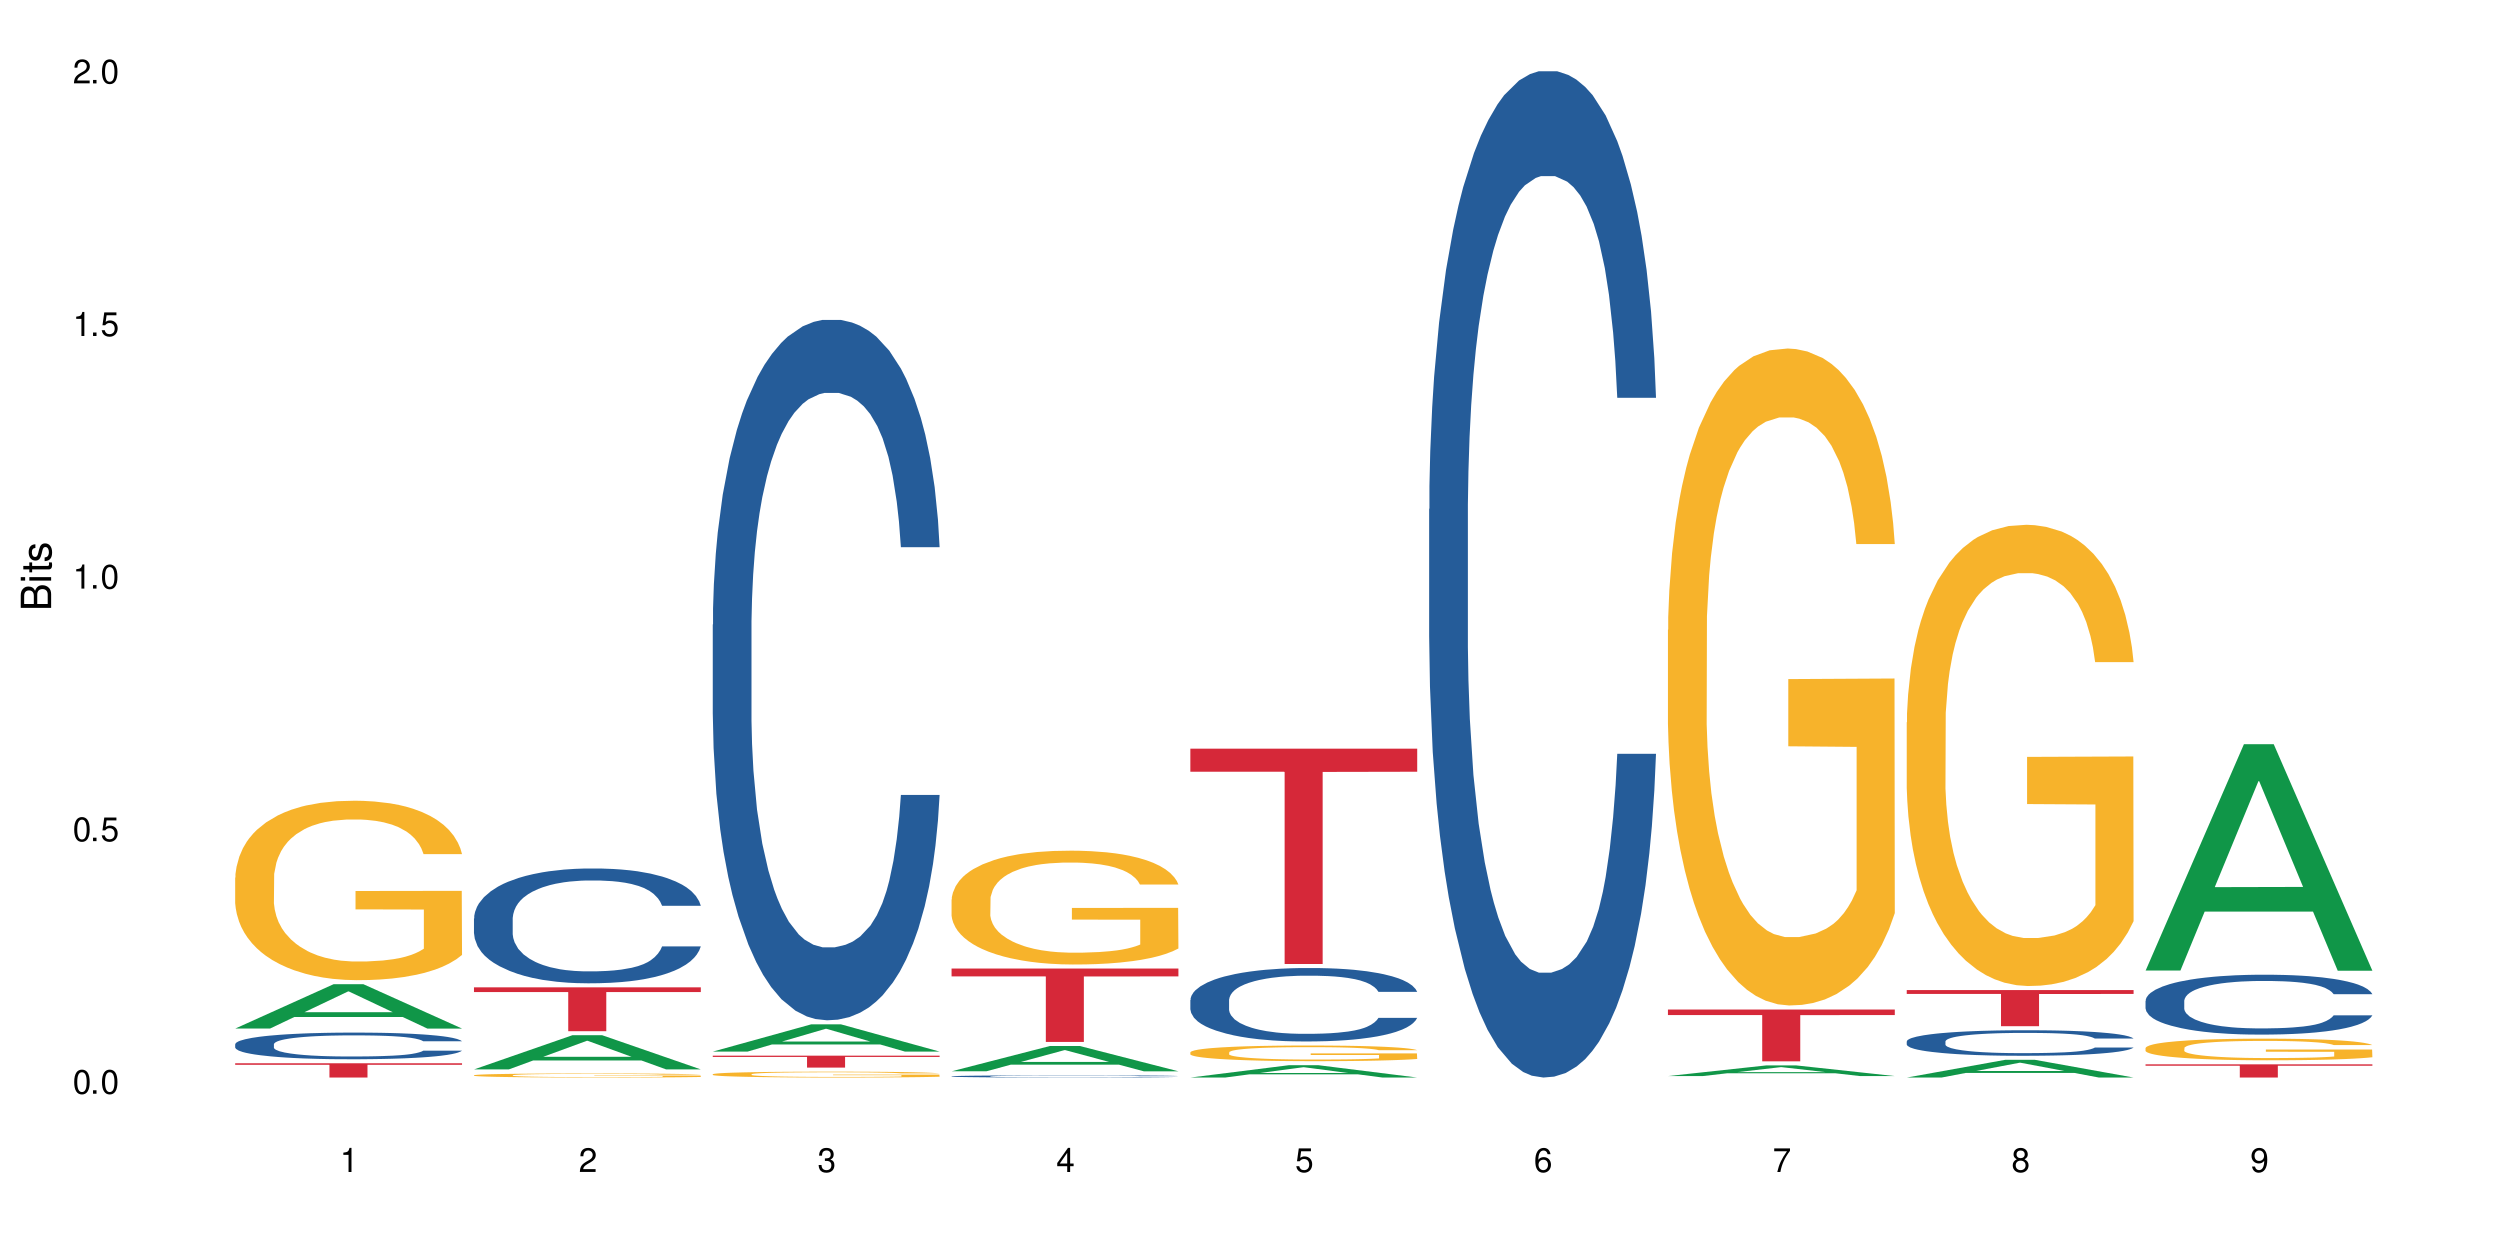<?xml version="1.0" encoding="UTF-8"?>
<svg xmlns="http://www.w3.org/2000/svg" xmlns:xlink="http://www.w3.org/1999/xlink" width="720" height="360" viewBox="0 0 720 360">
<defs>
<g>
<g id="glyph-0-0">
</g>
<g id="glyph-0-1">
<path d="M 2.641 -6.938 C 2 -6.938 1.422 -6.656 1.078 -6.172 C 0.641 -5.562 0.406 -4.641 0.406 -3.359 C 0.406 -1.016 1.188 0.219 2.641 0.219 C 4.078 0.219 4.859 -1.016 4.859 -3.297 C 4.859 -4.641 4.656 -5.547 4.203 -6.172 C 3.844 -6.656 3.281 -6.938 2.641 -6.938 Z M 2.641 -6.188 C 3.547 -6.188 4 -5.25 4 -3.375 C 4 -1.406 3.562 -0.484 2.625 -0.484 C 1.734 -0.484 1.281 -1.438 1.281 -3.344 C 1.281 -5.25 1.734 -6.188 2.641 -6.188 Z M 2.641 -6.188 "/>
</g>
<g id="glyph-0-2">
<path d="M 1.828 -1 L 0.828 -1 L 0.828 0 L 1.828 0 Z M 1.828 -1 "/>
</g>
<g id="glyph-0-3">
<path d="M 4.562 -6.797 L 1.062 -6.797 L 0.547 -3.094 L 1.328 -3.094 C 1.719 -3.562 2.047 -3.734 2.578 -3.734 C 3.484 -3.734 4.062 -3.109 4.062 -2.094 C 4.062 -1.125 3.484 -0.531 2.578 -0.531 C 1.828 -0.531 1.375 -0.906 1.188 -1.672 L 0.328 -1.672 C 0.453 -1.109 0.547 -0.844 0.75 -0.594 C 1.125 -0.078 1.828 0.219 2.594 0.219 C 3.969 0.219 4.922 -0.781 4.922 -2.219 C 4.922 -3.562 4.031 -4.484 2.719 -4.484 C 2.25 -4.484 1.859 -4.359 1.469 -4.062 L 1.734 -5.969 L 4.562 -5.969 Z M 4.562 -6.797 "/>
</g>
<g id="glyph-0-4">
<path d="M 2.484 -4.938 L 2.484 0 L 3.328 0 L 3.328 -6.938 L 2.766 -6.938 C 2.469 -5.875 2.281 -5.734 0.984 -5.562 L 0.984 -4.938 Z M 2.484 -4.938 "/>
</g>
<g id="glyph-0-5">
<path d="M 4.859 -0.828 L 1.281 -0.828 C 1.359 -1.406 1.672 -1.781 2.5 -2.281 L 3.469 -2.828 C 4.406 -3.344 4.906 -4.062 4.906 -4.906 C 4.906 -5.484 4.672 -6.031 4.266 -6.406 C 3.859 -6.766 3.375 -6.938 2.719 -6.938 C 1.859 -6.938 1.219 -6.625 0.844 -6.031 C 0.609 -5.672 0.5 -5.234 0.484 -4.531 L 1.328 -4.531 C 1.359 -5.016 1.406 -5.281 1.531 -5.516 C 1.75 -5.938 2.188 -6.203 2.703 -6.203 C 3.469 -6.203 4.031 -5.641 4.031 -4.891 C 4.031 -4.344 3.719 -3.859 3.125 -3.516 L 2.234 -3 C 0.812 -2.172 0.406 -1.531 0.328 -0.016 L 4.859 -0.016 Z M 4.859 -0.828 "/>
</g>
<g id="glyph-0-6">
<path d="M 2.125 -3.188 L 2.578 -3.188 C 3.5 -3.188 3.984 -2.766 3.984 -1.922 C 3.984 -1.062 3.469 -0.531 2.594 -0.531 C 1.656 -0.531 1.203 -1 1.156 -2.016 L 0.312 -2.016 C 0.344 -1.453 0.438 -1.094 0.609 -0.781 C 0.953 -0.109 1.625 0.219 2.547 0.219 C 3.953 0.219 4.859 -0.625 4.859 -1.938 C 4.859 -2.828 4.516 -3.297 3.703 -3.594 C 4.344 -3.844 4.656 -4.328 4.656 -5.031 C 4.656 -6.219 3.875 -6.938 2.578 -6.938 C 1.203 -6.938 0.484 -6.172 0.453 -4.703 L 1.297 -4.703 C 1.312 -5.125 1.344 -5.359 1.453 -5.578 C 1.641 -5.969 2.062 -6.203 2.594 -6.203 C 3.344 -6.203 3.797 -5.75 3.797 -5 C 3.797 -4.516 3.609 -4.219 3.25 -4.047 C 3.016 -3.953 2.703 -3.922 2.125 -3.906 Z M 2.125 -3.188 "/>
</g>
<g id="glyph-0-7">
<path d="M 3.141 -1.672 L 3.141 0 L 3.984 0 L 3.984 -1.672 L 4.984 -1.672 L 4.984 -2.438 L 3.984 -2.438 L 3.984 -6.938 L 3.359 -6.938 L 0.266 -2.578 L 0.266 -1.672 Z M 3.141 -2.438 L 1 -2.438 L 3.141 -5.5 Z M 3.141 -2.438 "/>
</g>
<g id="glyph-0-8">
<path d="M 4.781 -5.125 C 4.609 -6.266 3.891 -6.938 2.844 -6.938 C 2.094 -6.938 1.422 -6.578 1.031 -5.953 C 0.594 -5.266 0.406 -4.422 0.406 -3.172 C 0.406 -2 0.578 -1.25 0.984 -0.641 C 1.359 -0.078 1.953 0.219 2.703 0.219 C 3.984 0.219 4.922 -0.75 4.922 -2.094 C 4.922 -3.375 4.062 -4.281 2.844 -4.281 C 2.172 -4.281 1.641 -4.031 1.281 -3.516 C 1.281 -5.234 1.828 -6.188 2.797 -6.188 C 3.391 -6.188 3.797 -5.797 3.938 -5.125 Z M 2.734 -3.531 C 3.547 -3.531 4.062 -2.953 4.062 -2.031 C 4.062 -1.156 3.484 -0.531 2.703 -0.531 C 1.922 -0.531 1.328 -1.188 1.328 -2.078 C 1.328 -2.938 1.906 -3.531 2.734 -3.531 Z M 2.734 -3.531 "/>
</g>
<g id="glyph-0-9">
<path d="M 4.984 -6.797 L 0.438 -6.797 L 0.438 -5.969 L 4.109 -5.969 C 2.5 -3.656 1.828 -2.234 1.328 0 L 2.219 0 C 2.594 -2.172 3.453 -4.047 4.984 -6.094 Z M 4.984 -6.797 "/>
</g>
<g id="glyph-0-10">
<path d="M 3.75 -3.656 C 4.469 -4.094 4.688 -4.438 4.688 -5.078 C 4.688 -6.172 3.844 -6.938 2.641 -6.938 C 1.438 -6.938 0.594 -6.172 0.594 -5.094 C 0.594 -4.438 0.812 -4.094 1.516 -3.656 C 0.734 -3.266 0.359 -2.703 0.359 -1.922 C 0.359 -0.656 1.281 0.219 2.641 0.219 C 3.984 0.219 4.922 -0.656 4.922 -1.922 C 4.922 -2.703 4.531 -3.266 3.75 -3.656 Z M 2.641 -6.188 C 3.359 -6.188 3.812 -5.75 3.812 -5.062 C 3.812 -4.406 3.344 -3.984 2.641 -3.984 C 1.922 -3.984 1.453 -4.406 1.453 -5.078 C 1.453 -5.75 1.922 -6.188 2.641 -6.188 Z M 2.641 -3.266 C 3.484 -3.266 4.062 -2.719 4.062 -1.906 C 4.062 -1.078 3.484 -0.531 2.625 -0.531 C 1.797 -0.531 1.219 -1.094 1.219 -1.906 C 1.219 -2.719 1.781 -3.266 2.641 -3.266 Z M 2.641 -3.266 "/>
</g>
<g id="glyph-0-11">
<path d="M 0.516 -1.578 C 0.672 -0.453 1.406 0.219 2.438 0.219 C 3.188 0.219 3.859 -0.141 4.266 -0.766 C 4.688 -1.453 4.891 -2.297 4.891 -3.547 C 4.891 -4.719 4.703 -5.453 4.312 -6.078 C 3.938 -6.641 3.344 -6.938 2.594 -6.938 C 1.297 -6.938 0.359 -5.969 0.359 -4.625 C 0.359 -3.344 1.234 -2.453 2.453 -2.453 C 3.094 -2.453 3.578 -2.672 4.016 -3.203 C 4 -1.484 3.469 -0.531 2.5 -0.531 C 1.906 -0.531 1.484 -0.906 1.359 -1.578 Z M 2.578 -6.203 C 3.375 -6.203 3.969 -5.531 3.969 -4.641 C 3.969 -3.797 3.391 -3.188 2.547 -3.188 C 1.734 -3.188 1.234 -3.766 1.234 -4.688 C 1.234 -5.562 1.797 -6.203 2.578 -6.203 Z M 2.578 -6.203 "/>
</g>
<g id="glyph-1-0">
</g>
<g id="glyph-1-1">
<path d="M 0 -0.953 L 0 -4.891 C 0 -5.719 -0.234 -6.344 -0.734 -6.797 C -1.188 -7.234 -1.812 -7.469 -2.5 -7.469 C -3.547 -7.469 -4.188 -7 -4.625 -5.875 C -4.984 -6.688 -5.625 -7.094 -6.531 -7.094 C -7.172 -7.094 -7.734 -6.859 -8.141 -6.391 C -8.562 -5.922 -8.75 -5.344 -8.75 -4.5 L -8.75 -0.953 Z M -4.984 -2.062 L -7.766 -2.062 L -7.766 -4.219 C -7.766 -4.844 -7.688 -5.203 -7.453 -5.5 C -7.219 -5.812 -6.859 -5.969 -6.375 -5.969 C -5.891 -5.969 -5.531 -5.812 -5.297 -5.5 C -5.062 -5.203 -4.984 -4.844 -4.984 -4.219 Z M -0.984 -2.062 L -4 -2.062 L -4 -4.781 C -4 -5.766 -3.438 -6.359 -2.484 -6.359 C -1.547 -6.359 -0.984 -5.766 -0.984 -4.781 Z M -0.984 -2.062 "/>
</g>
<g id="glyph-1-2">
<path d="M -6.281 -1.797 L -6.281 -0.797 L 0 -0.797 L 0 -1.797 Z M -8.75 -1.797 L -8.75 -0.797 L -7.484 -0.797 L -7.484 -1.797 Z M -8.75 -1.797 "/>
</g>
<g id="glyph-1-3">
<path d="M -6.281 -3.047 L -6.281 -2.016 L -8.016 -2.016 L -8.016 -1.016 L -6.281 -1.016 L -6.281 -0.172 L -5.469 -0.172 L -5.469 -1.016 L -0.719 -1.016 C -0.078 -1.016 0.281 -1.453 0.281 -2.234 C 0.281 -2.5 0.25 -2.719 0.188 -3.047 L -0.641 -3.047 C -0.609 -2.906 -0.594 -2.766 -0.594 -2.562 C -0.594 -2.141 -0.719 -2.016 -1.156 -2.016 L -5.469 -2.016 L -5.469 -3.047 Z M -6.281 -3.047 "/>
</g>
<g id="glyph-1-4">
<path d="M -4.531 -5.25 C -5.766 -5.25 -6.469 -4.422 -6.469 -2.969 C -6.469 -1.516 -5.719 -0.562 -4.547 -0.562 C -3.562 -0.562 -3.094 -1.062 -2.734 -2.562 L -2.516 -3.484 C -2.344 -4.188 -2.094 -4.469 -1.641 -4.469 C -1.047 -4.469 -0.641 -3.875 -0.641 -3 C -0.641 -2.453 -0.797 -2 -1.062 -1.75 C -1.25 -1.594 -1.422 -1.531 -1.875 -1.469 L -1.875 -0.406 C -0.422 -0.453 0.281 -1.266 0.281 -2.922 C 0.281 -4.5 -0.5 -5.516 -1.719 -5.516 C -2.656 -5.516 -3.172 -4.984 -3.469 -3.734 L -3.703 -2.766 C -3.891 -1.953 -4.156 -1.609 -4.594 -1.609 C -5.188 -1.609 -5.547 -2.125 -5.547 -2.938 C -5.547 -3.75 -5.203 -4.172 -4.531 -4.203 Z M -4.531 -5.25 "/>
</g>
</g>
</defs>
<rect x="-72" y="-36" width="864" height="432" fill="rgb(100%, 100%, 100%)" fill-opacity="1"/>
<path fill-rule="nonzero" fill="rgb(6.275%, 58.824%, 28.235%)" fill-opacity="1" d="M 67.73 296.219 L 67.801 296.203 L 96.07 283.453 L 104.656 283.453 L 133.066 296.23 L 123.082 296.23 L 115.965 292.895 L 84.762 292.895 L 77.781 296.219 L 67.73 296.219 L 87.766 291.516 L 113.102 291.504 L 100.469 285.539 L 100.328 285.527 L 100.188 285.562 L 87.695 291.504 L 87.766 291.516 Z M 67.73 296.219 "/>
<path fill-rule="nonzero" fill="rgb(14.51%, 36.078%, 60%)" fill-opacity="1" d="M 67.73 300.73 L 67.812 300.723 L 67.812 300.555 L 68.051 300.289 L 68.605 299.953 L 69.164 299.723 L 70.598 299.309 L 72.59 298.906 L 74.664 298.598 L 76.176 298.418 L 77.531 298.277 L 80.637 298.016 L 82.629 297.883 L 84.781 297.766 L 87.41 297.645 L 89.324 297.574 L 93.625 297.465 L 96.812 297.414 L 99.281 297.395 L 104.621 297.395 L 107.809 297.422 L 110.117 297.457 L 112.668 297.512 L 114.82 297.574 L 118.562 297.73 L 121.91 297.926 L 123.426 298.039 L 125.816 298.254 L 127.648 298.465 L 128.922 298.648 L 130.355 298.906 L 131.629 299.223 L 132.586 299.582 L 133.066 299.883 L 121.91 299.883 L 121.352 299.602 L 120.715 299.383 L 119.52 299.098 L 118.324 298.895 L 116.652 298.691 L 115.137 298.559 L 113.066 298.422 L 111.234 298.34 L 109.32 298.277 L 107.488 298.234 L 103.984 298.191 L 99.922 298.191 L 98.406 298.207 L 95.297 298.262 L 93.625 298.312 L 91.234 298.41 L 89.562 298.5 L 87.57 298.641 L 86.215 298.762 L 84.543 298.941 L 83.348 299.105 L 81.992 299.336 L 81.195 299.512 L 80.48 299.707 L 79.84 299.938 L 79.363 300.184 L 79.043 300.441 L 78.887 300.695 L 78.887 301.781 L 79.043 302.035 L 79.441 302.328 L 80.48 302.758 L 81.992 303.129 L 83.746 303.422 L 85.418 303.633 L 86.375 303.73 L 87.648 303.844 L 89.641 303.984 L 92.512 304.125 L 94.184 304.18 L 96.734 304.238 L 99.363 304.266 L 102.867 304.266 L 105.977 304.238 L 108.047 304.203 L 110.199 304.145 L 113.145 304.027 L 114.98 303.914 L 116.57 303.781 L 117.766 303.648 L 118.562 303.535 L 119.758 303.316 L 120.715 303.078 L 121.434 302.836 L 121.91 302.598 L 133.066 302.598 L 132.586 302.875 L 131.871 303.148 L 131.152 303.352 L 130.039 303.598 L 128.762 303.816 L 126.93 304.062 L 125.418 304.223 L 123.426 304.398 L 121.59 304.531 L 119.602 304.648 L 116.652 304.789 L 114.738 304.859 L 112.668 304.922 L 110.199 304.98 L 107.09 305.027 L 103.746 305.059 L 100.637 305.062 L 97.289 305.051 L 94.82 305.023 L 91.555 304.957 L 87.492 304.832 L 84.543 304.699 L 82.23 304.566 L 80.238 304.426 L 78.008 304.238 L 75.141 303.93 L 73.387 303.691 L 72.191 303.492 L 70.84 303.219 L 69.883 302.973 L 68.766 302.582 L 67.969 302.082 L 67.73 301.699 Z M 67.73 300.73 "/>
<path fill-rule="nonzero" fill="rgb(96.863%, 70.196%, 16.863%)" fill-opacity="1" d="M 67.73 252.742 L 67.812 252.695 L 67.812 251.75 L 68.129 249.625 L 68.926 246.699 L 69.961 244.293 L 71.078 242.402 L 71.793 241.414 L 72.988 239.996 L 74.023 238.957 L 76.656 236.836 L 80 234.852 L 81.832 234.004 L 83.906 233.199 L 86.852 232.305 L 88.207 231.973 L 92.352 231.219 L 97.051 230.746 L 102.23 230.605 L 104.621 230.652 L 107.887 230.84 L 112.348 231.359 L 114.898 231.832 L 116.891 232.305 L 118.961 232.918 L 121.512 233.859 L 123.902 234.992 L 125.816 236.125 L 127.727 237.543 L 129.32 239.055 L 130.676 240.703 L 131.871 242.688 L 132.586 244.34 L 133.066 245.992 L 121.988 245.992 L 121.352 244.34 L 120.637 243.066 L 119.441 241.508 L 118.246 240.375 L 117.051 239.477 L 114.82 238.25 L 112.906 237.496 L 110.516 236.836 L 108.207 236.41 L 105.578 236.125 L 103.984 236.031 L 99.762 236.031 L 95.938 236.363 L 93.707 236.738 L 92.113 237.117 L 89.879 237.824 L 88.527 238.391 L 87.73 238.77 L 85.34 240.234 L 83.746 241.555 L 82.871 242.453 L 81.754 243.867 L 80.957 245.141 L 80.082 247.031 L 79.602 248.445 L 78.965 251.656 L 78.887 260.152 L 79.125 261.945 L 79.602 263.879 L 80.238 265.578 L 81.195 267.371 L 82.152 268.742 L 83.824 270.582 L 85.258 271.809 L 86.375 272.613 L 88.527 273.887 L 89.402 274.312 L 91.473 275.16 L 93.625 275.82 L 96.254 276.387 L 98.246 276.672 L 101.434 276.906 L 105.496 276.906 L 110.277 276.625 L 113.305 276.246 L 115.379 275.867 L 116.73 275.539 L 118.406 275.02 L 119.602 274.547 L 120.715 274.027 L 122.07 273.227 L 122.07 261.945 L 102.391 261.898 L 102.391 256.609 L 132.984 256.562 L 133.066 275.02 L 131.391 276.293 L 129.32 277.52 L 127.328 278.465 L 125.258 279.266 L 122.309 280.164 L 119.918 280.73 L 116.254 281.391 L 112.906 281.816 L 109.402 282.098 L 106.293 282.242 L 102.629 282.289 L 99.363 282.191 L 95.855 281.91 L 93.066 281.531 L 90.52 281.059 L 87.969 280.445 L 84.781 279.457 L 82.711 278.652 L 80.559 277.664 L 78.406 276.48 L 76.496 275.207 L 75.219 274.215 L 73.945 273.082 L 72.59 271.668 L 71.316 270.062 L 70.359 268.602 L 69.484 266.949 L 68.848 265.391 L 68.211 263.266 L 67.891 261.566 L 67.73 260.105 Z M 67.73 252.742 "/>
<path fill-rule="nonzero" fill="rgb(83.922%, 15.686%, 22.353%)" fill-opacity="1" d="M 67.73 306.227 L 133.066 306.227 L 133.066 306.668 L 105.836 306.672 L 105.836 310.332 L 94.879 310.332 L 94.879 306.676 L 94.723 306.668 L 67.73 306.668 Z M 67.73 306.227 "/>
<path fill-rule="nonzero" fill="rgb(6.275%, 58.824%, 28.235%)" fill-opacity="1" d="M 136.504 307.984 L 136.574 307.977 L 164.844 298.145 L 173.43 298.145 L 201.836 307.992 L 191.855 307.992 L 184.738 305.422 L 153.535 305.422 L 146.555 307.984 L 136.504 307.984 L 156.535 304.359 L 181.875 304.352 L 169.242 299.754 L 169.102 299.742 L 168.961 299.77 L 156.469 304.352 L 156.535 304.359 Z M 136.504 307.984 "/>
<path fill-rule="nonzero" fill="rgb(14.51%, 36.078%, 60%)" fill-opacity="1" d="M 136.504 264.523 L 136.582 264.496 L 136.582 263.77 L 136.824 262.621 L 137.379 261.172 L 137.938 260.176 L 139.371 258.391 L 141.363 256.672 L 143.434 255.34 L 144.949 254.555 L 146.305 253.953 L 149.41 252.832 L 151.402 252.258 L 153.555 251.746 L 156.184 251.23 L 158.098 250.93 L 162.398 250.445 L 165.586 250.234 L 168.055 250.145 L 173.395 250.145 L 176.582 250.266 L 178.891 250.418 L 181.441 250.66 L 183.594 250.93 L 187.336 251.594 L 190.684 252.441 L 192.195 252.926 L 194.586 253.859 L 196.418 254.766 L 197.695 255.551 L 199.129 256.672 L 200.402 258.031 L 201.359 259.57 L 201.836 260.871 L 190.684 260.871 L 190.125 259.66 L 189.488 258.723 L 188.293 257.484 L 187.098 256.609 L 185.426 255.734 L 183.91 255.16 L 181.84 254.586 L 180.008 254.223 L 178.094 253.953 L 176.262 253.77 L 172.758 253.59 L 168.691 253.59 L 167.18 253.648 L 164.07 253.891 L 162.398 254.102 L 160.008 254.523 L 158.336 254.918 L 156.344 255.523 L 154.988 256.035 L 153.316 256.82 L 152.121 257.516 L 150.766 258.512 L 149.969 259.27 L 149.25 260.113 L 148.613 261.109 L 148.137 262.168 L 147.816 263.285 L 147.66 264.375 L 147.66 269.055 L 147.816 270.145 L 148.215 271.414 L 149.25 273.254 L 150.766 274.855 L 152.52 276.125 L 154.191 277.031 L 155.148 277.453 L 156.422 277.938 L 158.414 278.543 L 161.281 279.148 L 162.957 279.387 L 165.504 279.629 L 168.137 279.75 L 171.641 279.75 L 174.746 279.629 L 176.82 279.48 L 178.973 279.238 L 181.918 278.723 L 183.75 278.242 L 185.344 277.668 L 186.539 277.094 L 187.336 276.609 L 188.531 275.672 L 189.488 274.645 L 190.203 273.59 L 190.684 272.562 L 201.836 272.562 L 201.359 273.77 L 200.645 274.949 L 199.926 275.824 L 198.809 276.883 L 197.535 277.816 L 195.703 278.875 L 194.188 279.57 L 192.195 280.324 L 190.363 280.898 L 188.371 281.414 L 185.426 282.016 L 183.512 282.32 L 181.441 282.59 L 178.973 282.832 L 175.863 283.043 L 172.516 283.164 L 169.41 283.195 L 166.062 283.133 L 163.594 283.016 L 160.328 282.742 L 156.262 282.199 L 153.316 281.625 L 151.004 281.051 L 149.012 280.445 L 146.781 279.629 L 143.914 278.301 L 142.16 277.273 L 140.965 276.43 L 139.609 275.25 L 138.656 274.191 L 137.539 272.5 L 136.742 270.355 L 136.504 268.695 Z M 136.504 264.523 "/>
<path fill-rule="nonzero" fill="rgb(96.863%, 70.196%, 16.863%)" fill-opacity="1" d="M 136.504 309.66 L 136.582 309.66 L 136.582 309.637 L 136.902 309.59 L 137.699 309.523 L 138.734 309.469 L 139.852 309.426 L 140.566 309.402 L 141.762 309.371 L 142.797 309.348 L 145.426 309.301 L 148.773 309.254 L 150.605 309.234 L 152.68 309.219 L 155.625 309.195 L 156.98 309.188 L 161.125 309.172 L 165.824 309.16 L 171.004 309.156 L 173.395 309.16 L 176.66 309.164 L 181.121 309.176 L 183.672 309.188 L 185.664 309.195 L 187.734 309.211 L 190.285 309.23 L 192.676 309.258 L 194.586 309.285 L 196.5 309.316 L 198.094 309.352 L 199.449 309.387 L 200.645 309.434 L 201.359 309.469 L 201.836 309.508 L 190.762 309.508 L 190.125 309.469 L 189.41 309.441 L 188.215 309.406 L 187.02 309.379 L 185.824 309.359 L 183.594 309.332 L 181.68 309.316 L 179.289 309.301 L 176.98 309.289 L 174.348 309.285 L 172.758 309.281 L 168.535 309.281 L 164.707 309.289 L 162.477 309.297 L 160.883 309.305 L 158.652 309.32 L 157.301 309.336 L 156.504 309.344 L 154.113 309.375 L 152.52 309.406 L 151.641 309.426 L 150.527 309.461 L 149.73 309.488 L 148.852 309.531 L 148.375 309.562 L 147.738 309.637 L 147.66 309.828 L 147.898 309.871 L 148.375 309.914 L 149.012 309.953 L 149.969 309.992 L 150.926 310.023 L 152.598 310.066 L 154.031 310.094 L 155.148 310.113 L 157.301 310.141 L 158.176 310.152 L 160.246 310.172 L 162.398 310.184 L 165.027 310.199 L 167.02 310.203 L 170.207 310.211 L 174.27 310.211 L 179.051 310.203 L 182.078 310.195 L 184.148 310.188 L 185.504 310.18 L 187.176 310.168 L 188.371 310.156 L 189.488 310.145 L 190.844 310.125 L 190.844 309.871 L 171.164 309.867 L 171.164 309.75 L 201.758 309.746 L 201.836 310.168 L 200.164 310.195 L 198.094 310.223 L 196.102 310.246 L 194.031 310.266 L 191.082 310.285 L 188.691 310.297 L 185.027 310.312 L 181.68 310.32 L 178.176 310.328 L 175.066 310.332 L 168.137 310.332 L 164.629 310.324 L 161.84 310.316 L 159.289 310.305 L 156.742 310.289 L 153.555 310.27 L 151.484 310.25 L 149.332 310.227 L 147.18 310.199 L 145.27 310.172 L 143.992 310.148 L 142.719 310.125 L 141.363 310.09 L 140.09 310.055 L 139.133 310.02 L 138.258 309.984 L 137.617 309.949 L 136.98 309.898 L 136.664 309.863 L 136.504 309.828 Z M 136.504 309.66 "/>
<path fill-rule="nonzero" fill="rgb(83.922%, 15.686%, 22.353%)" fill-opacity="1" d="M 136.504 284.359 L 201.836 284.359 L 201.836 285.711 L 174.609 285.723 L 174.609 296.98 L 163.652 296.98 L 163.652 285.734 L 163.496 285.711 L 136.504 285.711 Z M 136.504 284.359 "/>
<path fill-rule="nonzero" fill="rgb(6.275%, 58.824%, 28.235%)" fill-opacity="1" d="M 205.277 302.852 L 205.348 302.844 L 233.617 295.012 L 242.203 295.012 L 270.609 302.859 L 260.629 302.859 L 253.508 300.812 L 222.309 300.812 L 215.328 302.852 L 205.277 302.852 L 225.309 299.965 L 250.648 299.957 L 238.012 296.293 L 237.875 296.285 L 237.734 296.309 L 225.238 299.957 L 225.309 299.965 Z M 205.277 302.852 "/>
<path fill-rule="nonzero" fill="rgb(14.51%, 36.078%, 60%)" fill-opacity="1" d="M 205.277 179.902 L 205.355 179.719 L 205.355 175.293 L 205.594 168.285 L 206.152 159.438 L 206.711 153.352 L 208.145 142.473 L 210.137 131.965 L 212.207 123.852 L 213.723 119.059 L 215.078 115.371 L 218.184 108.547 L 220.176 105.043 L 222.328 101.91 L 224.957 98.777 L 226.867 96.934 L 231.172 93.98 L 234.359 92.691 L 236.828 92.137 L 242.168 92.137 L 245.352 92.875 L 247.664 93.797 L 250.215 95.273 L 252.363 96.934 L 256.109 100.988 L 259.457 106.152 L 260.969 109.102 L 263.359 114.816 L 265.191 120.348 L 266.469 125.141 L 267.902 131.965 L 269.176 140.262 L 270.133 149.664 L 270.609 157.594 L 259.457 157.594 L 258.898 150.219 L 258.262 144.5 L 257.066 136.941 L 255.871 131.594 L 254.195 126.246 L 252.684 122.746 L 250.613 119.242 L 248.777 117.027 L 246.867 115.371 L 245.035 114.262 L 241.527 113.156 L 237.465 113.156 L 235.953 113.527 L 232.844 115 L 231.172 116.293 L 228.781 118.871 L 227.109 121.27 L 225.117 124.957 L 223.762 128.09 L 222.09 132.887 L 220.895 137.125 L 219.539 143.211 L 218.742 147.82 L 218.023 152.984 L 217.387 159.066 L 216.91 165.52 L 216.59 172.344 L 216.43 178.98 L 216.43 207.559 L 216.59 214.195 L 216.988 221.941 L 218.023 233.188 L 219.539 242.961 L 221.293 250.703 L 222.965 256.234 L 223.922 258.816 L 225.195 261.766 L 227.188 265.453 L 230.055 269.141 L 231.73 270.617 L 234.277 272.09 L 236.906 272.828 L 240.414 272.828 L 243.52 272.09 L 245.594 271.168 L 247.742 269.695 L 250.691 266.559 L 252.523 263.609 L 254.117 260.105 L 255.312 256.602 L 256.109 253.652 L 257.305 247.938 L 258.262 241.668 L 258.977 235.215 L 259.457 228.945 L 270.609 228.945 L 270.133 236.32 L 269.414 243.512 L 268.699 248.859 L 267.582 255.312 L 266.309 261.027 L 264.477 267.48 L 262.961 271.723 L 260.969 276.332 L 259.137 279.836 L 257.145 282.969 L 254.195 286.656 L 252.285 288.5 L 250.215 290.16 L 247.742 291.637 L 244.637 292.926 L 241.289 293.664 L 238.184 293.848 L 234.836 293.48 L 232.367 292.742 L 229.098 291.082 L 225.035 287.762 L 222.09 284.262 L 219.777 280.758 L 217.785 277.07 L 215.555 272.09 L 212.688 263.977 L 210.934 257.711 L 209.738 252.547 L 208.383 245.355 L 207.426 238.902 L 206.312 228.578 L 205.516 215.488 L 205.277 205.348 Z M 205.277 179.902 "/>
<path fill-rule="nonzero" fill="rgb(96.863%, 70.196%, 16.863%)" fill-opacity="1" d="M 205.277 309.363 L 205.355 309.363 L 205.355 309.332 L 205.676 309.262 L 206.473 309.168 L 207.508 309.086 L 208.621 309.027 L 209.34 308.992 L 210.535 308.945 L 211.57 308.914 L 214.199 308.844 L 217.547 308.777 L 219.379 308.75 L 221.449 308.723 L 224.398 308.695 L 225.754 308.684 L 229.895 308.66 L 234.598 308.645 L 239.777 308.641 L 242.168 308.641 L 245.434 308.648 L 249.895 308.664 L 252.445 308.68 L 254.438 308.695 L 256.508 308.715 L 259.059 308.746 L 261.449 308.781 L 263.359 308.82 L 265.273 308.867 L 266.867 308.914 L 268.219 308.969 L 269.414 309.035 L 270.133 309.09 L 270.609 309.145 L 259.535 309.145 L 258.898 309.09 L 258.18 309.047 L 256.984 308.996 L 255.789 308.961 L 254.594 308.93 L 252.363 308.891 L 250.453 308.863 L 248.062 308.844 L 245.75 308.828 L 243.121 308.82 L 241.527 308.816 L 237.305 308.816 L 233.48 308.828 L 231.25 308.84 L 229.656 308.852 L 227.426 308.875 L 226.07 308.895 L 225.273 308.906 L 222.883 308.953 L 221.293 308.996 L 220.414 309.027 L 219.301 309.074 L 218.504 309.117 L 217.625 309.176 L 217.148 309.223 L 216.512 309.328 L 216.43 309.605 L 216.672 309.664 L 217.148 309.73 L 217.785 309.785 L 218.742 309.844 L 219.699 309.887 L 221.371 309.949 L 222.805 309.988 L 223.922 310.016 L 226.07 310.059 L 226.949 310.07 L 229.02 310.098 L 231.172 310.121 L 233.801 310.141 L 235.793 310.148 L 238.98 310.156 L 243.043 310.156 L 247.824 310.148 L 250.852 310.133 L 252.922 310.121 L 254.277 310.109 L 255.949 310.094 L 257.145 310.078 L 258.262 310.062 L 259.613 310.035 L 259.613 309.664 L 239.934 309.664 L 239.934 309.492 L 270.531 309.488 L 270.609 310.094 L 268.938 310.137 L 266.867 310.176 L 264.875 310.207 L 262.801 310.234 L 259.855 310.262 L 257.465 310.281 L 253.801 310.305 L 250.453 310.316 L 246.945 310.328 L 243.84 310.332 L 240.176 310.332 L 236.906 310.328 L 233.402 310.32 L 230.613 310.309 L 228.062 310.293 L 225.516 310.273 L 222.328 310.238 L 220.254 310.215 L 218.105 310.18 L 215.953 310.141 L 214.039 310.102 L 211.492 310.031 L 210.137 309.984 L 208.863 309.934 L 207.906 309.883 L 207.027 309.828 L 206.391 309.777 L 205.754 309.711 L 205.438 309.652 L 205.277 309.605 Z M 205.277 309.363 "/>
<path fill-rule="nonzero" fill="rgb(83.922%, 15.686%, 22.353%)" fill-opacity="1" d="M 205.277 304.023 L 270.609 304.023 L 270.609 304.395 L 243.383 304.395 L 243.383 307.477 L 232.426 307.477 L 232.426 304.398 L 232.266 304.395 L 205.277 304.395 Z M 205.277 304.023 "/>
<path fill-rule="nonzero" fill="rgb(6.275%, 58.824%, 28.235%)" fill-opacity="1" d="M 274.051 308.527 L 274.117 308.52 L 302.387 301.246 L 310.973 301.246 L 339.383 308.535 L 329.402 308.535 L 322.281 306.633 L 291.082 306.633 L 284.102 308.527 L 274.051 308.527 L 294.082 305.844 L 319.422 305.836 L 306.785 302.434 L 306.645 302.43 L 306.508 302.449 L 294.012 305.836 L 294.082 305.844 Z M 274.051 308.527 "/>
<path fill-rule="nonzero" fill="rgb(14.51%, 36.078%, 60%)" fill-opacity="1" d="M 274.051 309.973 L 274.129 309.973 L 274.129 309.961 L 274.367 309.938 L 274.926 309.91 L 275.484 309.891 L 276.918 309.855 L 278.91 309.824 L 280.98 309.797 L 282.496 309.785 L 283.848 309.773 L 286.957 309.75 L 288.949 309.738 L 291.102 309.73 L 293.73 309.719 L 295.641 309.715 L 299.945 309.703 L 303.129 309.699 L 310.938 309.699 L 314.125 309.703 L 316.438 309.703 L 318.984 309.707 L 321.137 309.715 L 324.883 309.727 L 328.23 309.742 L 329.742 309.754 L 332.133 309.77 L 333.965 309.789 L 335.238 309.801 L 336.676 309.824 L 337.949 309.852 L 338.906 309.879 L 339.383 309.906 L 328.23 309.906 L 327.672 309.883 L 327.035 309.863 L 325.84 309.84 L 324.645 309.824 L 322.969 309.805 L 321.457 309.797 L 319.383 309.785 L 317.551 309.777 L 315.641 309.773 L 313.809 309.77 L 310.301 309.766 L 304.723 309.766 L 301.617 309.77 L 299.945 309.773 L 297.555 309.781 L 295.879 309.789 L 293.887 309.801 L 292.535 309.812 L 290.859 309.828 L 289.664 309.84 L 288.312 309.859 L 287.516 309.875 L 286.797 309.891 L 286.16 309.91 L 285.684 309.93 L 285.363 309.949 L 285.203 309.973 L 285.203 310.062 L 285.363 310.082 L 285.762 310.105 L 286.797 310.141 L 288.312 310.172 L 290.062 310.195 L 291.738 310.215 L 292.691 310.223 L 293.969 310.23 L 295.961 310.242 L 298.828 310.254 L 300.5 310.258 L 303.051 310.266 L 312.293 310.266 L 314.363 310.262 L 316.516 310.258 L 319.465 310.246 L 321.297 310.238 L 322.891 310.227 L 324.883 310.207 L 326.078 310.188 L 327.035 310.168 L 327.75 310.148 L 328.23 310.129 L 339.383 310.129 L 338.906 310.152 L 338.188 310.176 L 337.473 310.191 L 336.355 310.211 L 335.082 310.23 L 333.25 310.25 L 331.734 310.262 L 329.742 310.277 L 327.91 310.289 L 325.918 310.297 L 322.969 310.309 L 321.059 310.316 L 318.984 310.32 L 316.516 310.324 L 313.41 310.328 L 310.062 310.332 L 303.609 310.332 L 301.141 310.328 L 297.871 310.324 L 293.809 310.312 L 290.859 310.301 L 288.551 310.293 L 286.559 310.281 L 284.328 310.266 L 281.457 310.238 L 279.707 310.219 L 278.512 310.203 L 277.156 310.18 L 276.199 310.16 L 275.086 310.129 L 274.289 310.086 L 274.051 310.055 Z M 274.051 309.973 "/>
<path fill-rule="nonzero" fill="rgb(96.863%, 70.196%, 16.863%)" fill-opacity="1" d="M 274.051 259.035 L 274.129 259.004 L 274.129 258.406 L 274.449 257.059 L 275.246 255.203 L 276.281 253.676 L 277.395 252.477 L 278.113 251.848 L 279.309 250.949 L 280.344 250.289 L 282.973 248.941 L 286.32 247.684 L 288.152 247.145 L 290.223 246.637 L 293.172 246.07 L 294.527 245.859 L 298.668 245.379 L 303.371 245.082 L 308.547 244.992 L 310.938 245.02 L 314.207 245.141 L 318.668 245.469 L 321.219 245.77 L 323.207 246.07 L 325.281 246.457 L 327.832 247.055 L 330.219 247.773 L 332.133 248.492 L 334.043 249.391 L 335.637 250.352 L 336.992 251.398 L 338.188 252.656 L 338.906 253.703 L 339.383 254.754 L 328.309 254.754 L 327.672 253.703 L 326.953 252.895 L 325.758 251.906 L 324.562 251.188 L 323.367 250.621 L 321.137 249.84 L 319.227 249.363 L 316.836 248.941 L 314.523 248.672 L 311.895 248.492 L 310.301 248.434 L 306.078 248.434 L 302.254 248.645 L 300.023 248.883 L 298.43 249.121 L 296.199 249.57 L 294.844 249.93 L 294.047 250.172 L 291.656 251.098 L 290.062 251.938 L 289.188 252.508 L 288.07 253.406 L 287.273 254.215 L 286.398 255.41 L 285.922 256.309 L 285.285 258.344 L 285.203 263.734 L 285.441 264.871 L 285.922 266.102 L 286.559 267.18 L 287.516 268.316 L 288.469 269.184 L 290.145 270.352 L 291.578 271.133 L 292.691 271.641 L 294.844 272.449 L 295.723 272.719 L 297.793 273.258 L 299.945 273.676 L 302.574 274.035 L 304.566 274.215 L 307.75 274.363 L 311.816 274.363 L 316.598 274.184 L 319.625 273.945 L 321.695 273.707 L 323.051 273.496 L 324.723 273.168 L 325.918 272.867 L 327.035 272.539 L 328.387 272.031 L 328.387 264.871 L 308.707 264.844 L 308.707 261.488 L 339.305 261.461 L 339.383 273.168 L 337.711 273.977 L 335.637 274.754 L 333.645 275.352 L 331.574 275.863 L 328.625 276.43 L 326.238 276.789 L 322.57 277.211 L 319.227 277.48 L 315.719 277.66 L 312.613 277.75 L 308.945 277.777 L 305.68 277.719 L 302.176 277.539 L 299.387 277.301 L 296.836 277 L 294.285 276.609 L 291.102 275.98 L 289.027 275.473 L 286.875 274.844 L 284.727 274.094 L 282.812 273.285 L 281.539 272.66 L 280.266 271.941 L 278.91 271.043 L 277.633 270.023 L 276.68 269.094 L 275.801 268.047 L 275.164 267.059 L 274.527 265.711 L 274.207 264.633 L 274.051 263.707 Z M 274.051 259.035 "/>
<path fill-rule="nonzero" fill="rgb(83.922%, 15.686%, 22.353%)" fill-opacity="1" d="M 274.051 278.941 L 339.383 278.941 L 339.383 281.203 L 312.152 281.227 L 312.152 300.082 L 301.199 300.082 L 301.199 281.246 L 301.039 281.203 L 274.051 281.203 Z M 274.051 278.941 "/>
<path fill-rule="nonzero" fill="rgb(6.275%, 58.824%, 28.235%)" fill-opacity="1" d="M 342.82 310.328 L 342.891 310.324 L 371.16 306.785 L 379.746 306.785 L 408.156 310.332 L 398.176 310.332 L 391.055 309.406 L 359.852 309.406 L 352.875 310.328 L 342.82 310.328 L 362.855 309.023 L 388.191 309.02 L 375.559 307.363 L 375.418 307.359 L 375.281 307.371 L 362.785 309.02 L 362.855 309.023 Z M 342.82 310.328 "/>
<path fill-rule="nonzero" fill="rgb(14.51%, 36.078%, 60%)" fill-opacity="1" d="M 342.82 288 L 342.902 287.98 L 342.902 287.52 L 343.141 286.781 L 343.699 285.855 L 344.258 285.219 L 345.691 284.078 L 347.684 282.977 L 349.754 282.125 L 351.266 281.621 L 352.621 281.234 L 355.73 280.52 L 357.723 280.152 L 359.871 279.824 L 362.5 279.496 L 364.414 279.301 L 368.715 278.992 L 371.902 278.859 L 374.375 278.801 L 379.711 278.801 L 382.898 278.879 L 385.211 278.973 L 387.758 279.129 L 389.91 279.301 L 393.656 279.727 L 397 280.27 L 398.516 280.578 L 400.906 281.176 L 402.738 281.758 L 404.012 282.262 L 405.445 282.977 L 406.723 283.844 L 407.68 284.832 L 408.156 285.66 L 397 285.66 L 396.445 284.891 L 395.805 284.289 L 394.609 283.496 L 393.414 282.938 L 391.742 282.375 L 390.23 282.008 L 388.156 281.641 L 386.324 281.41 L 384.414 281.234 L 382.578 281.121 L 379.074 281.004 L 375.012 281.004 L 373.496 281.043 L 370.391 281.195 L 368.715 281.332 L 366.324 281.602 L 364.652 281.855 L 362.66 282.242 L 361.305 282.57 L 359.633 283.07 L 358.438 283.516 L 357.082 284.156 L 356.285 284.637 L 355.57 285.18 L 354.934 285.816 L 354.453 286.492 L 354.137 287.207 L 353.977 287.902 L 353.977 290.898 L 354.137 291.598 L 354.535 292.406 L 355.57 293.586 L 357.082 294.613 L 358.836 295.422 L 360.508 296.004 L 361.465 296.273 L 362.742 296.582 L 364.734 296.969 L 367.602 297.355 L 369.273 297.512 L 371.824 297.664 L 374.453 297.742 L 377.957 297.742 L 381.066 297.664 L 383.137 297.57 L 385.289 297.414 L 388.238 297.086 L 390.07 296.777 L 391.664 296.41 L 392.859 296.043 L 393.656 295.734 L 394.852 295.133 L 395.805 294.477 L 396.523 293.801 L 397 293.145 L 408.156 293.145 L 407.68 293.914 L 406.961 294.668 L 406.242 295.23 L 405.129 295.906 L 403.852 296.508 L 402.02 297.184 L 400.508 297.629 L 398.516 298.109 L 396.684 298.477 L 394.691 298.805 L 391.742 299.191 L 389.832 299.387 L 387.758 299.559 L 385.289 299.715 L 382.18 299.852 L 378.836 299.926 L 375.727 299.945 L 372.383 299.906 L 369.91 299.832 L 366.645 299.656 L 362.582 299.309 L 359.633 298.941 L 357.324 298.574 L 355.332 298.188 L 353.102 297.664 L 350.23 296.816 L 348.48 296.156 L 347.285 295.617 L 345.93 294.863 L 344.973 294.188 L 343.859 293.105 L 343.062 291.73 L 342.82 290.668 Z M 342.82 288 "/>
<path fill-rule="nonzero" fill="rgb(96.863%, 70.196%, 16.863%)" fill-opacity="1" d="M 342.82 303.043 L 342.902 303.039 L 342.902 302.957 L 343.219 302.77 L 344.016 302.516 L 345.051 302.305 L 346.168 302.141 L 346.887 302.055 L 348.082 301.93 L 349.117 301.84 L 351.746 301.652 L 355.094 301.48 L 356.926 301.406 L 358.996 301.336 L 361.945 301.258 L 363.297 301.23 L 367.441 301.164 L 372.141 301.121 L 377.32 301.109 L 379.711 301.113 L 382.977 301.133 L 387.441 301.176 L 389.988 301.219 L 391.98 301.258 L 394.055 301.312 L 396.602 301.395 L 398.992 301.492 L 400.906 301.594 L 402.816 301.715 L 404.41 301.848 L 405.766 301.992 L 406.961 302.164 L 407.68 302.309 L 408.156 302.453 L 397.082 302.453 L 396.445 302.309 L 395.727 302.199 L 394.531 302.062 L 393.336 301.965 L 392.141 301.883 L 389.91 301.777 L 387.996 301.711 L 385.609 301.652 L 383.297 301.617 L 380.668 301.594 L 379.074 301.586 L 374.852 301.586 L 371.027 301.613 L 368.797 301.645 L 367.203 301.68 L 364.973 301.742 L 363.617 301.789 L 362.82 301.824 L 360.43 301.949 L 358.836 302.066 L 357.961 302.145 L 356.844 302.27 L 356.047 302.379 L 355.172 302.543 L 354.695 302.668 L 354.055 302.949 L 353.977 303.688 L 354.215 303.844 L 354.695 304.016 L 355.332 304.164 L 356.285 304.32 L 357.242 304.438 L 358.918 304.598 L 360.352 304.707 L 361.465 304.777 L 363.617 304.887 L 364.492 304.926 L 366.566 305 L 368.715 305.055 L 371.344 305.105 L 373.336 305.129 L 376.523 305.152 L 380.59 305.152 L 385.367 305.125 L 388.395 305.094 L 390.469 305.059 L 391.824 305.031 L 393.496 304.984 L 394.691 304.945 L 395.805 304.898 L 397.16 304.828 L 397.16 303.844 L 377.48 303.84 L 377.48 303.379 L 408.074 303.375 L 408.156 304.984 L 406.484 305.098 L 404.41 305.203 L 402.418 305.285 L 400.348 305.355 L 397.398 305.434 L 395.008 305.484 L 391.344 305.543 L 387.996 305.578 L 384.492 305.605 L 381.387 305.617 L 377.719 305.621 L 374.453 305.613 L 370.949 305.586 L 368.16 305.555 L 365.609 305.512 L 363.059 305.461 L 359.871 305.375 L 357.801 305.305 L 355.648 305.215 L 353.5 305.113 L 351.586 305.004 L 350.312 304.918 L 349.035 304.816 L 347.684 304.695 L 346.406 304.555 L 345.449 304.426 L 344.574 304.281 L 343.938 304.145 L 343.301 303.961 L 342.98 303.812 L 342.82 303.684 Z M 342.82 303.043 "/>
<path fill-rule="nonzero" fill="rgb(83.922%, 15.686%, 22.353%)" fill-opacity="1" d="M 342.82 215.621 L 408.156 215.621 L 408.156 222.258 L 380.926 222.316 L 380.926 277.637 L 369.973 277.637 L 369.973 222.375 L 369.812 222.258 L 342.82 222.258 Z M 342.82 215.621 "/>
<path fill-rule="nonzero" fill="rgb(14.51%, 36.078%, 60%)" fill-opacity="1" d="M 411.594 146.621 L 411.676 146.355 L 411.676 140 L 411.914 129.934 L 412.473 117.215 L 413.027 108.477 L 414.461 92.844 L 416.453 77.746 L 418.527 66.09 L 420.039 59.203 L 421.395 53.902 L 424.5 44.102 L 426.492 39.07 L 428.645 34.566 L 431.273 30.062 L 433.188 27.414 L 437.488 23.176 L 440.676 21.32 L 443.145 20.527 L 448.484 20.527 L 451.672 21.586 L 453.98 22.91 L 456.531 25.031 L 458.684 27.414 L 462.426 33.242 L 465.773 40.66 L 467.289 44.898 L 469.68 53.109 L 471.512 61.055 L 472.785 67.945 L 474.219 77.746 L 475.496 89.668 L 476.449 103.176 L 476.93 114.566 L 465.773 114.566 L 465.215 103.973 L 464.578 95.758 L 463.383 84.898 L 462.188 77.215 L 460.516 69.535 L 459 64.5 L 456.93 59.469 L 455.098 56.289 L 453.184 53.902 L 451.352 52.316 L 447.848 50.727 L 443.785 50.727 L 442.27 51.254 L 439.164 53.375 L 437.488 55.23 L 435.098 58.938 L 433.426 62.383 L 431.434 67.68 L 430.078 72.184 L 428.406 79.07 L 427.211 85.164 L 425.855 93.906 L 425.059 100.527 L 424.344 107.945 L 423.707 116.688 L 423.227 125.957 L 422.91 135.762 L 422.75 145.297 L 422.75 186.355 L 422.91 195.895 L 423.309 207.02 L 424.344 223.18 L 425.855 237.219 L 427.609 248.344 L 429.281 256.293 L 430.238 260 L 431.512 264.238 L 433.504 269.535 L 436.375 274.836 L 438.047 276.953 L 440.598 279.074 L 443.227 280.133 L 446.73 280.133 L 449.84 279.074 L 451.91 277.75 L 454.062 275.629 L 457.008 271.125 L 458.844 266.887 L 460.438 261.855 L 461.629 256.82 L 462.426 252.582 L 463.621 244.371 L 464.578 235.363 L 465.297 226.094 L 465.773 217.086 L 476.93 217.086 L 476.449 227.684 L 475.734 238.012 L 475.016 245.695 L 473.902 254.969 L 472.625 263.18 L 470.793 272.449 L 469.281 278.543 L 467.289 285.168 L 465.457 290.199 L 463.465 294.703 L 460.516 300 L 458.602 302.648 L 456.531 305.035 L 454.062 307.152 L 450.953 309.008 L 447.609 310.066 L 444.5 310.332 L 441.152 309.801 L 438.684 308.742 L 435.418 306.359 L 431.355 301.59 L 428.406 296.559 L 426.094 291.523 L 424.105 286.227 L 421.871 279.074 L 419.004 267.418 L 417.25 258.41 L 416.055 250.992 L 414.703 240.664 L 413.746 231.391 L 412.629 216.555 L 411.832 197.746 L 411.594 183.18 Z M 411.594 146.621 "/>
<path fill-rule="nonzero" fill="rgb(6.275%, 58.824%, 28.235%)" fill-opacity="1" d="M 480.367 309.906 L 480.438 309.902 L 508.707 306.836 L 517.293 306.836 L 545.703 309.91 L 535.719 309.91 L 528.602 309.105 L 497.398 309.105 L 490.418 309.906 L 480.367 309.906 L 500.398 308.777 L 525.738 308.773 L 513.105 307.34 L 512.965 307.336 L 512.824 307.344 L 500.332 308.773 L 500.398 308.777 Z M 480.367 309.906 "/>
<path fill-rule="nonzero" fill="rgb(96.863%, 70.196%, 16.863%)" fill-opacity="1" d="M 480.367 181.406 L 480.445 181.234 L 480.445 177.777 L 480.766 170.004 L 481.562 159.289 L 482.598 150.477 L 483.715 143.566 L 484.43 139.938 L 485.625 134.754 L 486.66 130.949 L 489.289 123.176 L 492.637 115.918 L 494.469 112.809 L 496.543 109.871 L 499.488 106.586 L 500.844 105.379 L 504.988 102.613 L 509.688 100.883 L 514.867 100.367 L 517.258 100.539 L 520.523 101.23 L 524.984 103.129 L 527.535 104.859 L 529.527 106.586 L 531.598 108.832 L 534.148 112.289 L 536.539 116.438 L 538.449 120.582 L 540.363 125.766 L 541.957 131.297 L 543.312 137.344 L 544.508 144.602 L 545.223 150.648 L 545.703 156.699 L 534.625 156.699 L 533.988 150.648 L 533.273 145.984 L 532.078 140.281 L 530.883 136.137 L 529.688 132.852 L 527.457 128.359 L 525.543 125.594 L 523.152 123.176 L 520.844 121.621 L 518.215 120.582 L 516.621 120.238 L 512.398 120.238 L 508.574 121.445 L 506.34 122.828 L 504.746 124.211 L 502.516 126.805 L 501.164 128.879 L 500.367 130.262 L 497.977 135.617 L 496.383 140.453 L 495.504 143.738 L 494.391 148.922 L 493.594 153.586 L 492.719 160.5 L 492.238 165.684 L 491.602 177.434 L 491.523 208.539 L 491.762 215.105 L 492.238 222.188 L 492.875 228.41 L 493.832 234.977 L 494.789 239.988 L 496.461 246.727 L 497.895 251.219 L 499.012 254.156 L 501.164 258.82 L 502.039 260.375 L 504.109 263.488 L 506.262 265.906 L 508.891 267.98 L 510.883 269.016 L 514.07 269.879 L 518.133 269.879 L 522.914 268.844 L 525.941 267.461 L 528.012 266.078 L 529.367 264.871 L 531.039 262.969 L 532.234 261.242 L 533.352 259.34 L 534.707 256.402 L 534.707 215.105 L 515.027 214.93 L 515.027 195.578 L 545.621 195.406 L 545.703 262.969 L 544.027 267.633 L 541.957 272.125 L 539.965 275.582 L 537.895 278.52 L 534.945 281.805 L 532.555 283.879 L 528.891 286.297 L 525.543 287.852 L 522.039 288.887 L 518.93 289.406 L 515.266 289.578 L 512 289.234 L 508.492 288.195 L 505.703 286.816 L 503.156 285.086 L 500.605 282.84 L 497.418 279.211 L 495.348 276.273 L 493.195 272.645 L 491.043 268.324 L 489.133 263.66 L 487.855 260.031 L 486.582 255.883 L 485.227 250.699 L 483.953 244.824 L 482.996 239.469 L 482.121 233.422 L 481.484 227.719 L 480.844 219.941 L 480.527 213.723 L 480.367 208.363 Z M 480.367 181.406 "/>
<path fill-rule="nonzero" fill="rgb(83.922%, 15.686%, 22.353%)" fill-opacity="1" d="M 480.367 290.742 L 545.703 290.742 L 545.703 292.34 L 518.473 292.355 L 518.473 305.672 L 507.516 305.672 L 507.516 292.371 L 507.359 292.34 L 480.367 292.34 Z M 480.367 290.742 "/>
<path fill-rule="nonzero" fill="rgb(6.275%, 58.824%, 28.235%)" fill-opacity="1" d="M 549.141 310.328 L 549.211 310.324 L 577.48 305.23 L 586.066 305.23 L 614.473 310.332 L 604.492 310.332 L 597.371 309 L 566.172 309 L 559.191 310.328 L 549.141 310.328 L 569.172 308.449 L 594.512 308.445 L 581.875 306.062 L 581.738 306.059 L 581.598 306.074 L 569.102 308.445 L 569.172 308.449 Z M 549.141 310.328 "/>
<path fill-rule="nonzero" fill="rgb(14.51%, 36.078%, 60%)" fill-opacity="1" d="M 549.141 299.914 L 549.219 299.906 L 549.219 299.746 L 549.457 299.488 L 550.016 299.168 L 550.574 298.945 L 552.008 298.547 L 554 298.164 L 556.07 297.871 L 557.586 297.695 L 558.941 297.559 L 562.047 297.312 L 564.039 297.184 L 566.191 297.07 L 568.82 296.957 L 570.73 296.887 L 575.035 296.781 L 578.223 296.734 L 580.691 296.715 L 586.031 296.715 L 589.215 296.742 L 591.527 296.773 L 594.078 296.828 L 596.227 296.887 L 599.973 297.035 L 603.32 297.223 L 604.832 297.332 L 607.223 297.539 L 609.055 297.742 L 610.332 297.918 L 611.766 298.164 L 613.039 298.469 L 613.996 298.809 L 614.473 299.098 L 603.32 299.098 L 602.762 298.832 L 602.125 298.621 L 600.93 298.348 L 599.734 298.152 L 598.062 297.957 L 596.547 297.828 L 594.477 297.703 L 592.645 297.621 L 590.73 297.559 L 588.898 297.52 L 585.391 297.48 L 581.328 297.48 L 579.816 297.492 L 576.707 297.547 L 575.035 297.594 L 572.645 297.688 L 570.973 297.777 L 568.98 297.91 L 567.625 298.023 L 565.953 298.199 L 564.758 298.355 L 563.402 298.574 L 562.605 298.742 L 561.887 298.93 L 561.25 299.152 L 560.773 299.387 L 560.453 299.637 L 560.293 299.879 L 560.293 300.922 L 560.453 301.164 L 560.852 301.445 L 561.887 301.855 L 563.402 302.211 L 565.156 302.492 L 566.828 302.695 L 567.785 302.789 L 569.059 302.898 L 571.051 303.031 L 573.918 303.164 L 575.594 303.219 L 578.141 303.273 L 580.77 303.301 L 584.277 303.301 L 587.383 303.273 L 589.457 303.238 L 591.605 303.184 L 594.555 303.07 L 596.387 302.965 L 597.98 302.836 L 599.176 302.707 L 599.973 302.602 L 601.168 302.391 L 602.125 302.164 L 602.84 301.93 L 603.32 301.699 L 614.473 301.699 L 613.996 301.969 L 613.277 302.23 L 612.562 302.426 L 611.445 302.66 L 610.172 302.871 L 608.34 303.105 L 606.824 303.258 L 604.832 303.426 L 603 303.555 L 601.008 303.668 L 598.062 303.805 L 596.148 303.871 L 594.078 303.93 L 591.605 303.984 L 588.5 304.031 L 585.152 304.059 L 582.047 304.066 L 578.699 304.051 L 576.23 304.027 L 572.965 303.965 L 568.898 303.844 L 565.953 303.715 L 563.641 303.59 L 561.648 303.453 L 559.418 303.273 L 556.551 302.977 L 554.797 302.75 L 553.602 302.559 L 552.246 302.297 L 551.293 302.062 L 550.176 301.688 L 549.379 301.211 L 549.141 300.84 Z M 549.141 299.914 "/>
<path fill-rule="nonzero" fill="rgb(96.863%, 70.196%, 16.863%)" fill-opacity="1" d="M 549.141 208.035 L 549.219 207.914 L 549.219 205.488 L 549.539 200.027 L 550.336 192.508 L 551.371 186.32 L 552.484 181.469 L 553.203 178.918 L 554.398 175.281 L 555.434 172.609 L 558.062 167.152 L 561.41 162.055 L 563.242 159.871 L 565.312 157.809 L 568.262 155.504 L 569.617 154.656 L 573.758 152.715 L 578.461 151.5 L 583.641 151.137 L 586.031 151.258 L 589.297 151.746 L 593.758 153.078 L 596.309 154.293 L 598.301 155.504 L 600.371 157.082 L 602.922 159.508 L 605.312 162.422 L 607.223 165.332 L 609.137 168.973 L 610.73 172.852 L 612.082 177.102 L 613.277 182.195 L 613.996 186.441 L 614.473 190.688 L 603.398 190.688 L 602.762 186.441 L 602.043 183.164 L 600.848 179.16 L 599.652 176.25 L 598.461 173.945 L 596.227 170.793 L 594.316 168.852 L 591.926 167.152 L 589.613 166.059 L 586.984 165.332 L 585.391 165.09 L 581.168 165.09 L 577.344 165.938 L 575.113 166.91 L 573.52 167.879 L 571.289 169.699 L 569.934 171.156 L 569.137 172.125 L 566.75 175.887 L 565.156 179.285 L 564.277 181.59 L 563.164 185.227 L 562.367 188.504 L 561.488 193.355 L 561.012 196.996 L 560.375 205.246 L 560.293 227.082 L 560.535 231.691 L 561.012 236.668 L 561.648 241.035 L 562.605 245.645 L 563.562 249.164 L 565.234 253.895 L 566.668 257.047 L 567.785 259.109 L 569.934 262.387 L 570.812 263.477 L 572.883 265.66 L 575.035 267.359 L 577.664 268.816 L 579.656 269.543 L 582.844 270.152 L 586.906 270.152 L 591.688 269.422 L 594.715 268.453 L 596.785 267.48 L 598.141 266.633 L 599.812 265.297 L 601.008 264.086 L 602.125 262.75 L 603.48 260.688 L 603.48 231.691 L 583.797 231.57 L 583.797 217.984 L 614.395 217.863 L 614.473 265.297 L 612.801 268.574 L 610.73 271.727 L 608.738 274.152 L 606.664 276.215 L 603.719 278.523 L 601.328 279.977 L 597.664 281.676 L 594.316 282.77 L 590.809 283.496 L 587.703 283.859 L 584.039 283.98 L 580.77 283.738 L 577.266 283.012 L 574.477 282.039 L 571.926 280.828 L 569.379 279.25 L 566.191 276.703 L 564.117 274.641 L 561.969 272.09 L 559.816 269.059 L 557.902 265.781 L 556.629 263.234 L 555.355 260.324 L 554 256.684 L 552.727 252.559 L 551.77 248.797 L 550.895 244.551 L 550.254 240.551 L 549.617 235.09 L 549.301 230.723 L 549.141 226.961 Z M 549.141 208.035 "/>
<path fill-rule="nonzero" fill="rgb(83.922%, 15.686%, 22.353%)" fill-opacity="1" d="M 549.141 285.145 L 614.473 285.145 L 614.473 286.258 L 587.246 286.27 L 587.246 295.551 L 576.289 295.551 L 576.289 286.277 L 576.129 286.258 L 549.141 286.258 Z M 549.141 285.145 "/>
<path fill-rule="nonzero" fill="rgb(6.275%, 58.824%, 28.235%)" fill-opacity="1" d="M 617.914 279.508 L 617.98 279.445 L 646.25 214.332 L 654.836 214.332 L 683.246 279.566 L 673.266 279.566 L 666.145 262.539 L 634.945 262.539 L 627.965 279.508 L 617.914 279.508 L 637.945 255.496 L 663.285 255.434 L 650.648 224.992 L 650.512 224.93 L 650.371 225.113 L 637.875 255.434 L 637.945 255.496 Z M 617.914 279.508 "/>
<path fill-rule="nonzero" fill="rgb(14.51%, 36.078%, 60%)" fill-opacity="1" d="M 617.914 288.23 L 617.992 288.215 L 617.992 287.836 L 618.23 287.238 L 618.789 286.48 L 619.348 285.961 L 620.781 285.031 L 622.773 284.133 L 624.844 283.441 L 626.359 283.031 L 627.711 282.715 L 630.82 282.133 L 632.812 281.832 L 634.965 281.566 L 637.594 281.297 L 639.504 281.141 L 643.809 280.887 L 646.996 280.777 L 649.465 280.73 L 654.801 280.73 L 657.988 280.793 L 660.301 280.871 L 662.852 281 L 665 281.141 L 668.746 281.488 L 672.094 281.93 L 673.605 282.18 L 675.996 282.668 L 677.828 283.141 L 679.102 283.551 L 680.539 284.133 L 681.812 284.844 L 682.77 285.648 L 683.246 286.324 L 672.094 286.324 L 671.535 285.695 L 670.898 285.207 L 669.703 284.559 L 668.508 284.102 L 666.832 283.645 L 665.32 283.348 L 663.246 283.047 L 661.414 282.859 L 659.504 282.715 L 657.672 282.621 L 654.164 282.527 L 650.102 282.527 L 648.586 282.559 L 645.48 282.684 L 643.809 282.797 L 641.418 283.016 L 639.742 283.219 L 637.75 283.535 L 636.398 283.805 L 634.723 284.215 L 633.527 284.574 L 632.176 285.094 L 631.379 285.488 L 630.66 285.93 L 630.023 286.449 L 629.547 287 L 629.227 287.586 L 629.066 288.152 L 629.066 290.594 L 629.227 291.16 L 629.625 291.824 L 630.66 292.785 L 632.176 293.621 L 633.926 294.281 L 635.602 294.754 L 636.559 294.973 L 637.832 295.227 L 639.824 295.543 L 642.691 295.855 L 644.363 295.984 L 646.914 296.109 L 649.543 296.172 L 653.051 296.172 L 656.156 296.109 L 658.227 296.031 L 660.379 295.902 L 663.328 295.637 L 665.16 295.383 L 666.754 295.086 L 667.949 294.785 L 668.746 294.531 L 669.941 294.043 L 670.898 293.508 L 671.613 292.957 L 672.094 292.422 L 683.246 292.422 L 682.77 293.051 L 682.051 293.668 L 681.336 294.125 L 680.219 294.676 L 678.945 295.164 L 677.113 295.715 L 675.598 296.078 L 673.605 296.473 L 671.773 296.77 L 669.781 297.039 L 666.832 297.352 L 664.922 297.512 L 662.852 297.652 L 660.379 297.777 L 657.273 297.891 L 653.926 297.953 L 650.82 297.969 L 647.473 297.938 L 645.004 297.875 L 641.734 297.73 L 637.672 297.449 L 634.723 297.148 L 632.414 296.848 L 630.422 296.535 L 628.191 296.109 L 625.324 295.414 L 623.57 294.879 L 622.375 294.438 L 621.02 293.824 L 620.062 293.273 L 618.949 292.391 L 618.152 291.273 L 617.914 290.406 Z M 617.914 288.23 "/>
<path fill-rule="nonzero" fill="rgb(96.863%, 70.196%, 16.863%)" fill-opacity="1" d="M 617.914 301.801 L 617.992 301.797 L 617.992 301.684 L 618.312 301.426 L 619.109 301.074 L 620.145 300.781 L 621.258 300.555 L 621.977 300.438 L 623.172 300.266 L 624.207 300.141 L 626.836 299.883 L 630.184 299.645 L 632.016 299.543 L 634.086 299.445 L 637.035 299.336 L 638.391 299.297 L 642.531 299.207 L 647.234 299.148 L 652.414 299.133 L 654.801 299.137 L 658.07 299.16 L 662.531 299.223 L 665.082 299.281 L 667.074 299.336 L 669.145 299.41 L 671.695 299.523 L 674.082 299.66 L 675.996 299.797 L 677.91 299.969 L 679.5 300.152 L 680.855 300.352 L 682.051 300.59 L 682.77 300.789 L 683.246 300.988 L 672.172 300.988 L 671.535 300.789 L 670.816 300.637 L 669.621 300.445 L 668.426 300.309 L 667.23 300.203 L 665 300.055 L 663.09 299.965 L 660.699 299.883 L 658.387 299.832 L 655.758 299.797 L 654.164 299.785 L 649.941 299.785 L 646.117 299.828 L 643.887 299.871 L 642.293 299.918 L 640.062 300.004 L 638.707 300.07 L 637.91 300.117 L 635.52 300.293 L 633.926 300.453 L 633.051 300.562 L 631.934 300.73 L 631.141 300.887 L 630.262 301.113 L 629.785 301.285 L 629.148 301.672 L 629.066 302.695 L 629.305 302.914 L 629.785 303.145 L 630.422 303.352 L 631.379 303.566 L 632.332 303.734 L 634.008 303.953 L 635.441 304.102 L 636.559 304.199 L 638.707 304.355 L 639.586 304.406 L 641.656 304.508 L 643.809 304.586 L 646.438 304.656 L 648.43 304.691 L 651.617 304.719 L 655.68 304.719 L 660.461 304.684 L 663.488 304.637 L 665.559 304.594 L 666.914 304.555 L 668.586 304.488 L 669.781 304.434 L 670.898 304.371 L 672.25 304.273 L 672.25 302.914 L 652.57 302.906 L 652.57 302.27 L 683.168 302.266 L 683.246 304.488 L 681.574 304.645 L 679.5 304.793 L 677.512 304.906 L 675.438 305.004 L 672.492 305.109 L 670.102 305.18 L 666.434 305.258 L 663.09 305.309 L 659.582 305.344 L 656.477 305.363 L 652.809 305.367 L 649.543 305.355 L 646.039 305.32 L 643.25 305.277 L 640.699 305.219 L 638.148 305.145 L 634.965 305.027 L 632.891 304.93 L 630.742 304.809 L 628.59 304.668 L 626.676 304.512 L 625.402 304.395 L 624.129 304.258 L 622.773 304.086 L 621.496 303.891 L 620.543 303.715 L 619.664 303.516 L 619.027 303.328 L 618.391 303.074 L 618.07 302.867 L 617.914 302.691 Z M 617.914 301.801 "/>
<path fill-rule="nonzero" fill="rgb(83.922%, 15.686%, 22.353%)" fill-opacity="1" d="M 617.914 306.531 L 683.246 306.531 L 683.246 306.938 L 656.016 306.941 L 656.016 310.332 L 645.062 310.332 L 645.062 306.945 L 644.902 306.938 L 617.914 306.938 Z M 617.914 306.531 "/>
<g fill="rgb(0%, 0%, 0%)" fill-opacity="1">
<use xlink:href="#glyph-0-1" x="20.965" y="314.993"/>
<use xlink:href="#glyph-0-2" x="25.965" y="314.993"/>
<use xlink:href="#glyph-0-1" x="28.965" y="314.993"/>
</g>
<g fill="rgb(0%, 0%, 0%)" fill-opacity="1">
<use xlink:href="#glyph-0-1" x="20.965" y="242.251"/>
<use xlink:href="#glyph-0-2" x="25.965" y="242.251"/>
<use xlink:href="#glyph-0-3" x="28.965" y="242.251"/>
</g>
<g fill="rgb(0%, 0%, 0%)" fill-opacity="1">
<use xlink:href="#glyph-0-4" x="20.965" y="169.509"/>
<use xlink:href="#glyph-0-2" x="25.965" y="169.509"/>
<use xlink:href="#glyph-0-1" x="28.965" y="169.509"/>
</g>
<g fill="rgb(0%, 0%, 0%)" fill-opacity="1">
<use xlink:href="#glyph-0-4" x="20.965" y="96.767"/>
<use xlink:href="#glyph-0-2" x="25.965" y="96.767"/>
<use xlink:href="#glyph-0-3" x="28.965" y="96.767"/>
</g>
<g fill="rgb(0%, 0%, 0%)" fill-opacity="1">
<use xlink:href="#glyph-0-5" x="20.965" y="24.024"/>
<use xlink:href="#glyph-0-2" x="25.965" y="24.024"/>
<use xlink:href="#glyph-0-1" x="28.965" y="24.024"/>
</g>
<g fill="rgb(0%, 0%, 0%)" fill-opacity="1">
<use xlink:href="#glyph-0-4" x="97.898" y="337.532"/>
</g>
<g fill="rgb(0%, 0%, 0%)" fill-opacity="1">
<use xlink:href="#glyph-0-5" x="166.672" y="337.532"/>
</g>
<g fill="rgb(0%, 0%, 0%)" fill-opacity="1">
<use xlink:href="#glyph-0-6" x="235.445" y="337.532"/>
</g>
<g fill="rgb(0%, 0%, 0%)" fill-opacity="1">
<use xlink:href="#glyph-0-7" x="304.215" y="337.532"/>
</g>
<g fill="rgb(0%, 0%, 0%)" fill-opacity="1">
<use xlink:href="#glyph-0-3" x="372.988" y="337.532"/>
</g>
<g fill="rgb(0%, 0%, 0%)" fill-opacity="1">
<use xlink:href="#glyph-0-8" x="441.762" y="337.532"/>
</g>
<g fill="rgb(0%, 0%, 0%)" fill-opacity="1">
<use xlink:href="#glyph-0-9" x="510.535" y="337.532"/>
</g>
<g fill="rgb(0%, 0%, 0%)" fill-opacity="1">
<use xlink:href="#glyph-0-10" x="579.309" y="337.532"/>
</g>
<g fill="rgb(0%, 0%, 0%)" fill-opacity="1">
<use xlink:href="#glyph-0-11" x="648.078" y="337.532"/>
</g>
<g fill="rgb(0%, 0%, 0%)" fill-opacity="1">
<use xlink:href="#glyph-1-1" x="14.725" y="176.012"/>
<use xlink:href="#glyph-1-2" x="14.725" y="168.012"/>
<use xlink:href="#glyph-1-3" x="14.725" y="165.012"/>
<use xlink:href="#glyph-1-4" x="14.725" y="162.012"/>
</g>
</svg>
